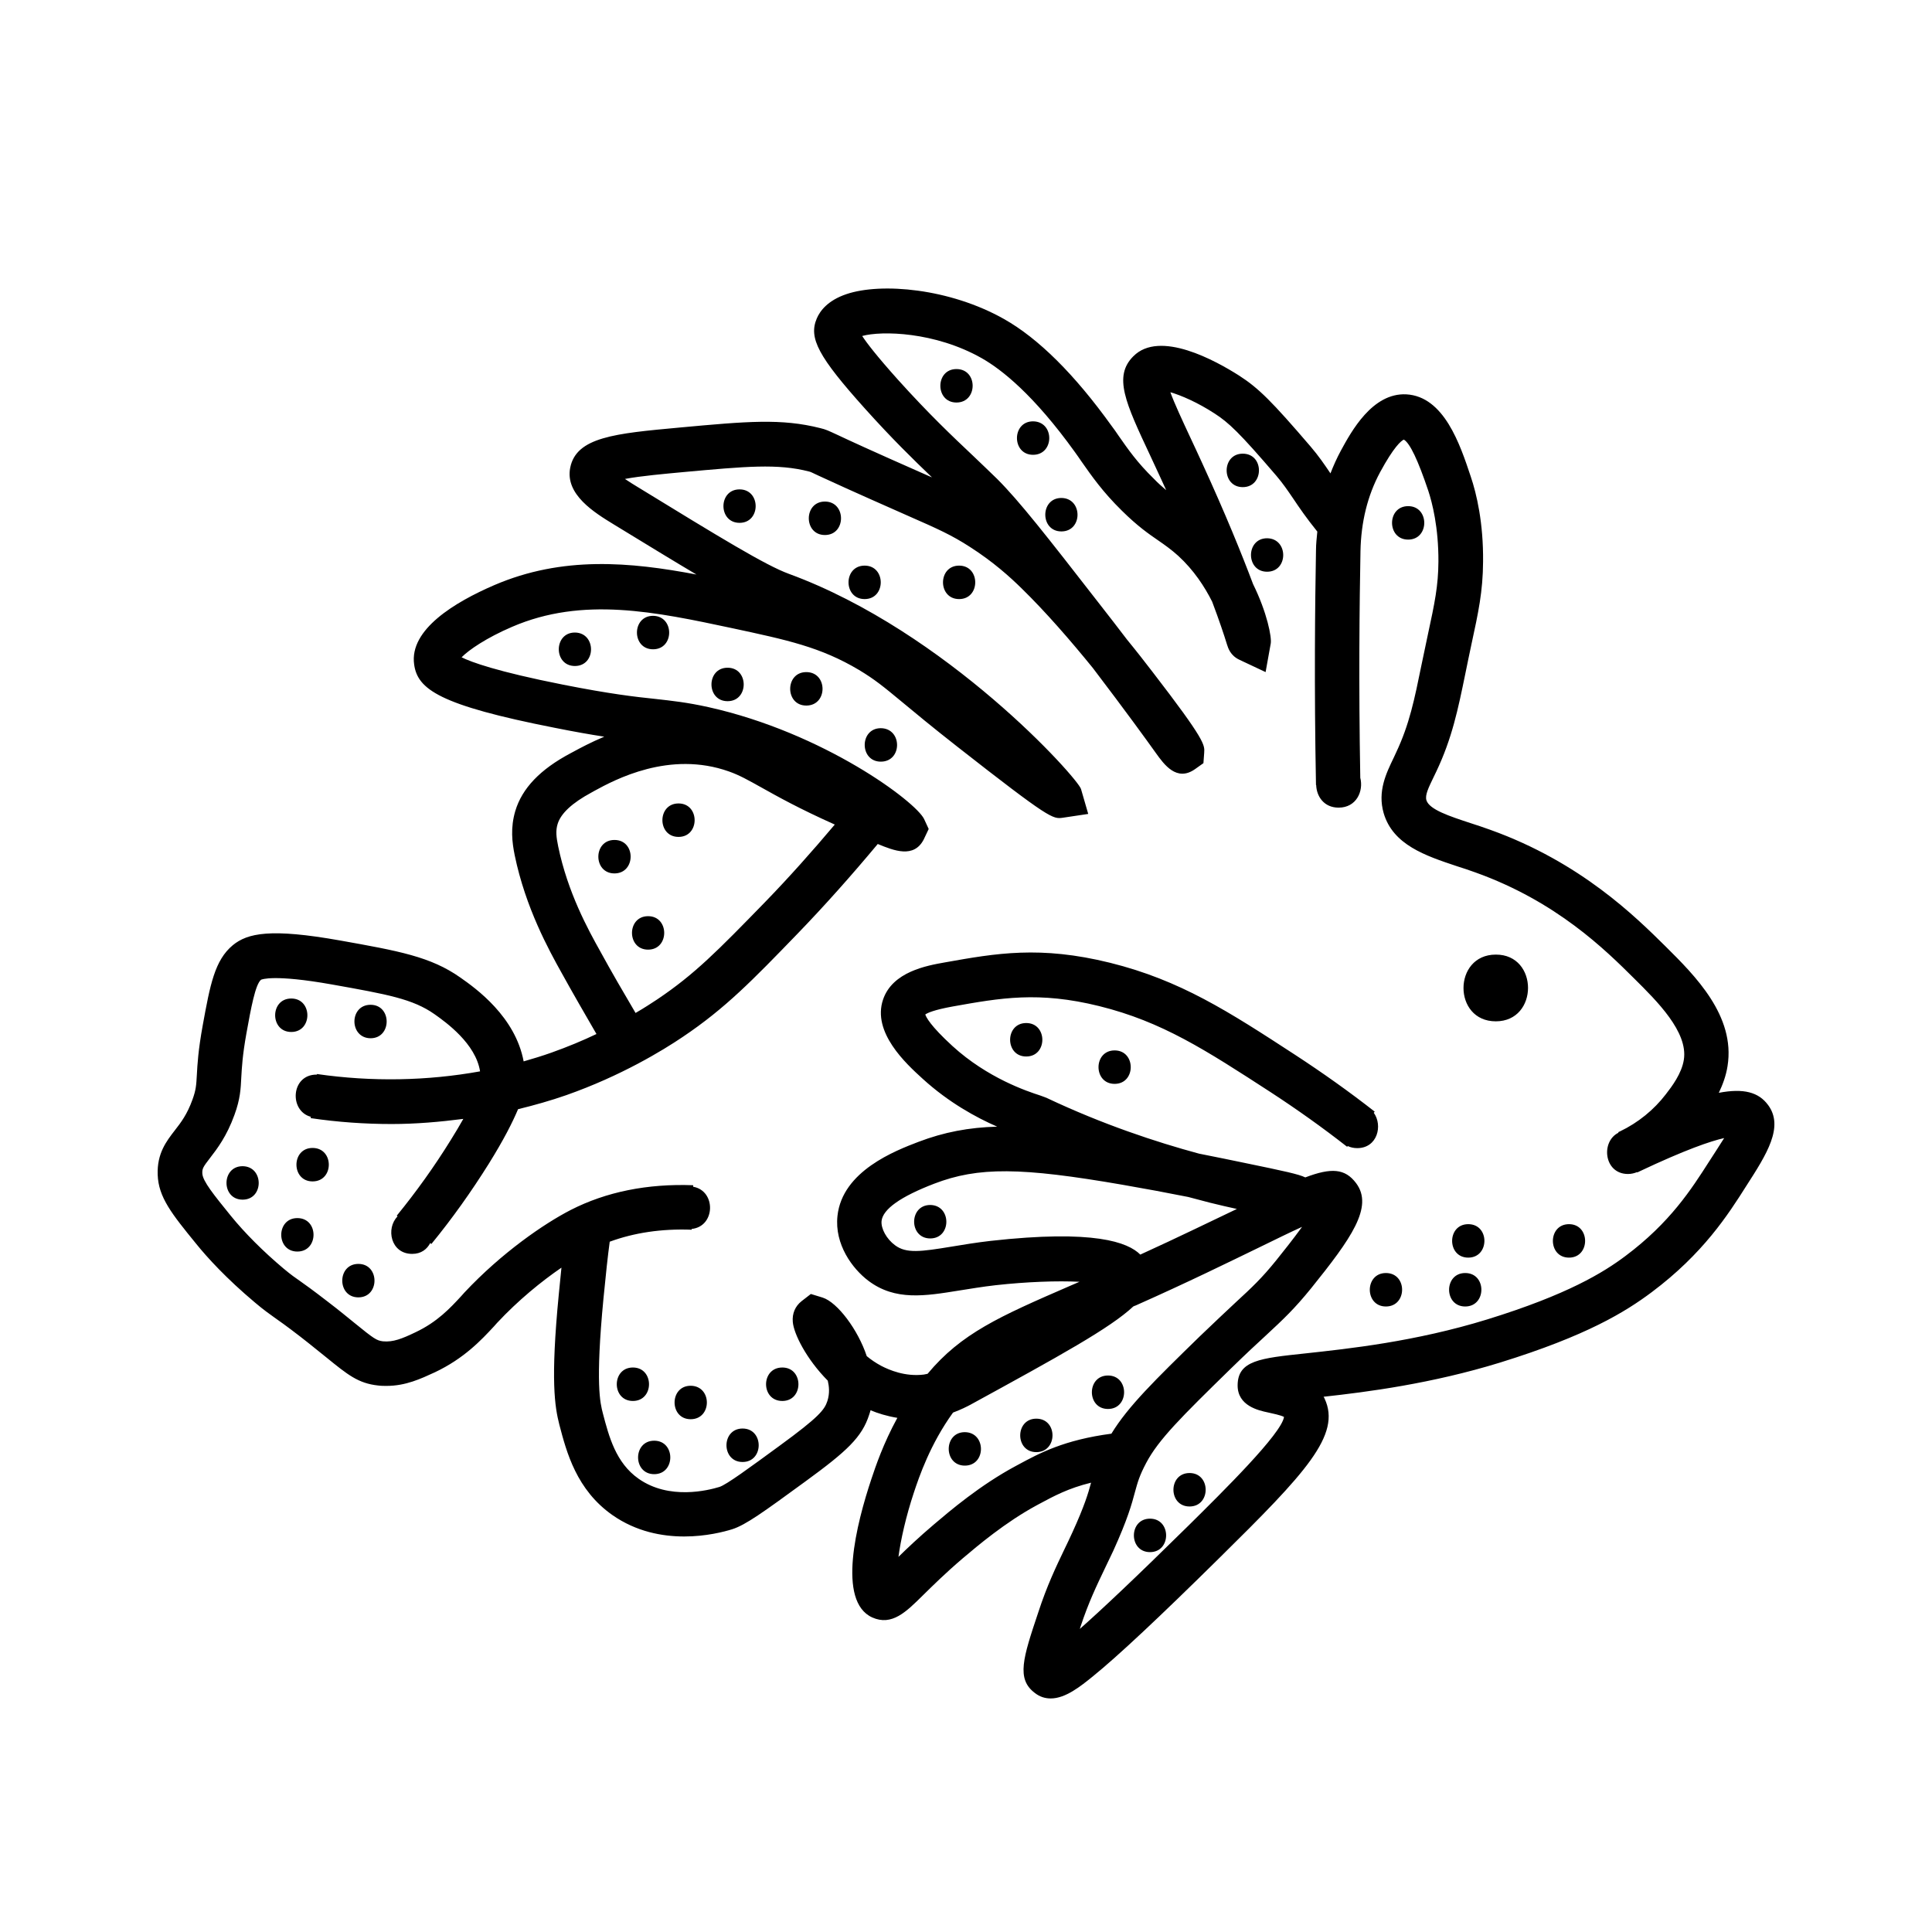 <?xml version="1.0" encoding="UTF-8"?>
<!-- Uploaded to: ICON Repo, www.svgrepo.com, Generator: ICON Repo Mixer Tools -->
<svg fill="#000000" width="800px" height="800px" version="1.1" viewBox="144 144 512 512" xmlns="http://www.w3.org/2000/svg">
 <path d="m612.55 436.83c-2.469-3.375-6.449-4.484-13.047-3.223 1.008-2.117 1.914-4.484 2.316-7.106 2.117-13.301-8.613-23.93-16.426-31.691-7.859-7.758-22.418-22.27-46.402-30.883-1.762-0.656-3.527-1.211-5.188-1.762-5.691-1.863-11.035-3.629-11.789-6.098-0.402-1.359 0.504-3.223 1.965-6.246l0.656-1.359c4.18-8.816 5.742-16.426 7.707-25.996 0.504-2.418 1.008-4.988 1.613-7.758 1.812-8.363 3.023-13.906 3.074-21.867 0.102-10.277-1.715-17.984-3.273-22.57-2.82-8.465-7.055-21.211-17.078-21.766-9.02-0.453-14.609 9.926-17.332 14.914-1.059 1.965-1.965 3.981-2.769 6.047 0-0.051-0.051-0.051-0.051-0.102-1.562-2.316-3.074-4.535-5.188-7.004-10.277-11.992-13.805-15.516-18.992-18.844-6.098-3.879-21.008-12.191-28.012-5.09-5.34 5.34-2.066 12.344 4.484 26.301 0.957 2.117 2.066 4.383 3.176 6.852 0.352 0.754 0.707 1.562 1.059 2.316-1.008-0.855-2.117-1.812-3.324-3.074-4.383-4.281-6.75-7.707-9.32-11.387-0.605-0.906-1.211-1.762-1.863-2.621-9.773-13.602-19.348-23.125-28.465-28.266-14.359-8.113-32.547-9.723-41.766-6.602-4.938 1.664-7.004 4.434-7.859 6.449-2.215 5.188 0.402 10.125 12.848 23.98 7.106 7.91 12.746 13.402 17.684 18.137-0.402-0.152-0.754-0.352-1.16-0.504l-0.906-0.402c-14.055-6.195-20.051-8.969-22.922-10.328-2.621-1.211-3.125-1.461-4.586-1.812-10.328-2.621-19.398-1.812-37.434-0.152-16.977 1.562-27.258 2.519-28.867 10.629-1.41 7.106 6.398 11.891 11.586 15.062 8.918 5.441 16.07 9.824 21.867 13.25-17.531-3.324-35.469-4.988-53.605 2.82-10.379 4.484-22.52 11.738-21.211 21.008 0.906 6.602 6.699 10.781 37.18 16.777 5.289 1.059 9.574 1.812 13.199 2.367-3.578 1.512-6.398 3.023-8.16 3.981l-0.754 0.402c-8.062 4.281-12.848 9.27-14.66 15.316-1.309 4.434-0.855 8.262-0.152 11.738 2.871 13.906 9.07 25.141 12.445 31.188 2.973 5.391 6.098 10.781 9.219 16.172-3.578 1.715-7.559 3.375-11.941 4.938-2.418 0.855-4.887 1.613-7.356 2.316-2.215-11.84-12.594-19.297-16.777-22.219-7.859-5.543-16.375-7.055-31.891-9.824-18.391-3.273-24.484-1.965-28.414 1.258-4.785 3.981-5.996 10.43-7.961 21.211-1.211 6.648-1.41 10.379-1.562 13.148-0.152 2.672-0.203 3.93-1.16 6.551-1.41 3.93-3.074 6.098-4.684 8.16-2.215 2.871-4.734 6.098-4.535 11.738 0.203 5.996 3.727 10.379 10.176 18.289 2.922 3.629 8.012 9.219 15.566 15.566 2.57 2.168 3.777 2.973 5.238 4.031 1.359 0.957 3.023 2.117 6.75 4.988 2.871 2.215 5.09 4.082 6.953 5.543 5.644 4.586 8.465 6.902 13.754 7.457 0.754 0.102 1.512 0.102 2.215 0.102 5.09 0 9.117-1.914 12.746-3.578 7.809-3.68 12.395-8.613 15.719-12.191l0.805-0.906c5.644-6.047 11.789-11.035 17.078-14.66-0.203 2.066-0.453 4.383-0.707 7.106-2.215 22.824-1.059 29.773 0.152 34.512 1.914 7.305 4.535 17.281 14.105 23.98 6.297 4.383 13.148 5.644 18.992 5.644 5.793 0 10.578-1.258 12.695-1.914 3.629-1.16 8.262-4.535 19.445-12.695 10.984-8.012 14.965-11.688 16.879-17.684 0.152-0.402 0.25-0.805 0.352-1.16 1.914 0.805 4.332 1.562 7.106 2.016-3.727 6.801-5.793 12.949-6.852 16.121-3.981 11.891-9.219 32.496 0.203 36.777 5.188 2.316 8.969-1.461 13.402-5.844 2.469-2.418 5.793-5.742 10.578-9.824 3.93-3.324 11.234-9.523 19.598-14.055l0.656-0.352c3.93-2.117 7.758-4.18 13.754-5.644-0.754 2.82-1.762 6.195-4.938 13.148-0.707 1.562-1.41 3.023-2.117 4.484-2.266 4.734-4.637 9.672-6.953 16.777-4.031 12.043-5.844 17.582-0.906 21.312 1.359 1.059 2.769 1.461 4.231 1.461 3.93 0 7.961-3.273 11.082-5.793 6.602-5.34 17.633-15.668 33.703-31.539 22.57-22.27 32.344-32.496 27.762-42.168-0.051-0.152-0.152-0.301-0.25-0.453 11.539-1.258 28.668-3.477 46.805-9.07 22.922-7.106 33.152-13.402 40.152-18.641 13.652-10.227 20.254-20.555 25.039-28.113 5.445-8.457 10.082-15.711 5.797-21.504zm-309.44-40.66c-3.273-5.844-8.664-15.668-11.184-27.859-0.504-2.469-0.707-4.133-0.152-5.945 0.855-2.82 3.879-5.594 8.918-8.312l0.805-0.453c5.441-2.973 19.949-10.781 35.719-5.141 2.719 0.957 5.039 2.266 8.566 4.231 4.231 2.367 9.977 5.594 19.445 9.824-5.945 7.055-12.09 13.957-18.438 20.504-12.695 13.047-18.691 19.145-28.566 25.797-1.461 0.957-3.426 2.266-5.793 3.629-3.176-5.391-6.348-10.832-9.32-16.273zm143.08 80.309c-3.273-3.273-12.191-6.699-39.699-3.629-3.879 0.453-7.254 1.008-10.277 1.512-8.262 1.359-12.043 1.863-15.012-0.352-2.266-1.664-3.777-4.434-3.578-6.449 0.352-3.125 5.039-6.449 13.957-9.875 11.688-4.484 22.922-4.383 49.977 0.301 5.844 1.008 11.789 2.117 17.332 3.223 2.066 0.555 3.981 1.059 5.742 1.512 2.672 0.656 5.039 1.211 7.152 1.664-7.004 3.328-15.316 7.41-25.594 12.094zm-32.348 55.672-0.656 0.352c-9.473 5.09-17.383 11.84-21.664 15.469-4.031 3.426-7.055 6.297-9.422 8.613 0.605-4.535 1.965-10.629 4.082-17.027 1.41-4.231 4.332-12.848 10.379-21.211 2.168-0.805 3.727-1.613 4.586-2.066 23.832-13.047 37.031-20.305 43.176-26.047 0.203-0.102 0.402-0.203 0.605-0.25 13.957-6.195 24.988-11.637 33.102-15.566 3.93-1.914 7.809-3.828 11.035-5.289-2.367 3.273-5.188 6.801-6.852 8.867-3.828 4.734-6.297 7.055-10.832 11.234-2.418 2.266-5.391 5.039-9.371 8.867-11.992 11.688-19.043 18.59-23.477 25.844-12.547 1.66-18.996 5.137-24.691 8.211zm183.04-80.258c-4.586 7.152-10.227 16.07-22.168 24.988-5.793 4.332-15.215 10.176-36.578 16.777-19.145 5.894-36.676 7.758-48.316 9.02-11.84 1.258-17.785 1.863-17.836 8.414-0.051 5.492 5.594 6.699 7.961 7.203 1.109 0.25 3.578 0.754 4.332 1.211-0.656 4.434-16.02 19.598-25.293 28.766-14.309 14.105-23.227 22.469-28.816 27.406 0.051-0.203 0.152-0.453 0.203-0.656 2.117-6.398 4.231-10.781 6.449-15.418 0.707-1.512 1.461-3.074 2.215-4.637 3.777-8.312 4.887-12.344 5.742-15.566 0.707-2.57 1.16-4.281 2.973-7.707 3.273-6.195 9.27-12.141 22.52-25.09 3.879-3.777 6.75-6.449 9.168-8.664 4.785-4.434 7.609-7.106 11.992-12.496 10.578-13.148 16.676-21.613 11.941-27.91-2.922-3.879-6.551-4.133-13.453-1.512-1.762-0.855-5.543-1.664-16.02-3.828-3.375-0.707-7.559-1.562-12.141-2.469-11.387-3.074-25.543-7.758-40.254-14.711-0.301-0.152-0.906-0.352-1.863-0.707-3.426-1.109-13.906-4.586-23.227-13.098-5.894-5.391-7.004-7.707-7.203-8.363 0.555-0.402 2.266-1.211 7.254-2.117 12.695-2.266 22.773-4.082 38.844-0.102 16.676 4.133 28.113 11.586 45.445 22.824 6.953 4.535 13.754 9.371 20.254 14.461l0.152-0.203c0.707 0.352 1.562 0.555 2.519 0.555 5.391 0 6.801-6.047 4.383-9.371l0.25-0.301c-6.75-5.289-13.855-10.328-21.109-15.062-17.633-11.488-30.379-19.75-49.02-24.383-18.539-4.586-30.23-2.519-43.781-0.102-4.836 0.855-13.855 2.469-16.375 9.824-2.973 8.715 6.098 17.027 10.48 21.008 6.902 6.297 14.207 10.277 19.75 12.695-7.508 0.203-14.105 1.461-20.859 4.031-6.047 2.316-20.203 7.707-21.461 19.648-0.805 7.508 3.93 13.957 8.211 17.18 7.106 5.34 14.965 4.031 24.031 2.57 2.871-0.453 6.144-1.008 9.672-1.41 8.16-0.906 16.375-1.211 22.219-0.906-0.855 0.352-1.762 0.754-2.57 1.109-18.691 8.113-28.719 12.543-37.684 23.277-0.352 0.051-0.656 0.152-1.008 0.203-4.938 0.605-9.168-1.211-11.285-2.316-1.41-0.754-2.672-1.613-3.828-2.57-2.316-7.004-7.758-14.258-11.688-15.516l-3.125-0.957-2.469 1.914c-1.664 1.309-2.519 3.273-2.316 5.492 0.25 3.125 3.578 9.824 9.27 15.566 0.352 1.512 0.555 3.324-0.102 5.391-0.754 2.316-2.215 4.231-12.645 11.84-7.91 5.793-14.156 10.379-15.973 10.934-2.973 0.906-13.301 3.527-21.41-2.168-6.047-4.231-7.859-11.184-9.473-17.332-0.707-2.719-2.016-7.758 0.152-30.379 0.656-6.699 1.109-10.984 1.664-15.113 6.449-2.367 13.703-3.477 21.715-3.176v-0.203c6.348-0.656 6.5-10.125 0.402-11.184v-0.402c-12.141-0.453-23.074 1.762-32.445 6.551-7.152 3.68-18.34 11.387-28.164 21.867l-0.855 0.957c-2.973 3.223-6.348 6.852-12.09 9.574-3.578 1.715-5.945 2.672-8.664 2.418-1.664-0.203-2.367-0.656-7.559-4.887-1.863-1.512-4.18-3.426-7.152-5.691-3.981-3.074-5.894-4.434-7.254-5.391-1.359-0.957-2.215-1.512-4.383-3.324-5.34-4.484-10.277-9.422-13.957-13.957-4.484-5.543-7.457-9.168-7.559-11.234-0.051-1.258 0.152-1.664 2.066-4.133 1.863-2.418 4.383-5.691 6.449-11.387 1.562-4.281 1.664-6.953 1.812-9.977 0.152-2.57 0.301-5.742 1.359-11.637 1.211-6.699 2.367-13 3.879-14.207 0.102-0.051 3.223-1.512 18.793 1.258 14.711 2.621 21.41 3.828 27.156 7.859 3.074 2.168 10.934 7.809 12.09 15.164-13.957 2.519-28.617 2.82-43.227 0.707v0.152h-0.102c-6.852 0-7.305 9.672-1.512 11.184l-0.051 0.352c7.152 1.059 14.359 1.562 21.461 1.562 6.398 0 12.746-0.555 18.992-1.359-0.957 1.715-2.066 3.578-3.324 5.594-4.332 7.004-9.168 13.754-14.309 20.051l0.203 0.203c-3.125 3.125-1.863 9.926 3.879 9.926 2.418 0 3.93-1.258 4.785-2.871l0.301 0.25c5.492-6.699 10.578-13.855 15.215-21.262 3.981-6.398 6.297-10.984 7.758-14.461 4.332-1.059 8.613-2.266 12.797-3.727 14.461-5.09 25.543-11.84 30.832-15.418 11.336-7.609 18.539-15.062 30.43-27.355 7.305-7.559 14.41-15.566 21.262-23.781 4.281 1.762 9.574 3.879 12.191-1.211l1.309-2.769-1.211-2.621c-2.168-4.586-26.551-22.871-57.184-29.676-5.691-1.258-9.574-1.664-14.055-2.168-5.34-0.555-11.941-1.309-24.434-3.777-17.582-3.477-24.383-5.996-26.902-7.254 1.914-1.965 6.648-5.188 13.352-8.062 18.793-8.113 38.039-3.981 58.391 0.352 14.559 3.125 23.375 4.988 33.605 11.082 4.18 2.519 6.449 4.383 11.438 8.516 3.273 2.719 7.758 6.449 14.508 11.738 24.688 19.348 25.391 19.246 28.012 18.895l6.758-1.012-1.914-6.602c-0.805-2.82-35.469-41.664-77.434-57.031-6.195-2.266-18.289-9.672-40.254-23.125-0.656-0.402-1.914-1.16-3.176-2.016 4.231-0.805 10.629-1.359 15.418-1.812 16.676-1.512 25.039-2.316 33.402-0.152 0.402 0.102 0.402 0.102 2.519 1.109 2.922 1.359 8.969 4.133 23.125 10.379l0.906 0.402c7.457 3.273 11.184 4.938 16.02 8.062 6.297 4.031 10.68 8.012 13.805 11.082 6.297 6.144 12.898 13.754 18.793 21.008 8.969 11.789 14.207 19.043 16.727 22.57 2.168 3.023 5.492 7.656 10.328 4.281l2.266-1.613 0.203-2.769c0.152-2.066 0.25-3.324-13.652-21.363-2.016-2.621-4.281-5.543-6.801-8.613-2.215-2.922-4.684-6.098-7.356-9.523-14.055-18.086-21.16-27.156-27.055-33.051-2.066-2.016-4.133-3.981-6.348-6.098-5.492-5.188-11.738-11.082-19.949-20.203-5.594-6.246-8.262-9.723-9.473-11.586 5.141-1.41 19.246-1.16 31.691 5.894 5.238 2.973 13.754 9.672 24.688 24.887 0.605 0.805 1.16 1.664 1.762 2.519 2.621 3.727 5.543 7.961 10.68 13 4.18 4.133 7.106 6.144 9.672 7.91 1.812 1.258 3.324 2.316 5.238 4.031 4.18 3.828 7.055 8.262 9.02 12.191 1.863 4.938 3.125 8.715 3.93 11.336 0.301 0.957 0.906 2.922 3.273 4.031l6.953 3.273 1.359-7.559c0.301-1.664-0.957-8.211-4.684-15.77-2.973-7.91-7.305-18.59-13.453-31.992-1.16-2.519-2.215-4.836-3.223-6.953-2.066-4.434-4.18-8.969-5.238-11.891 2.82 0.805 7.254 2.719 11.738 5.644 3.727 2.418 6.5 4.988 16.426 16.574 1.664 1.965 2.871 3.727 4.383 5.945 1.613 2.418 3.477 5.141 6.398 8.766-0.152 1.664-0.352 3.273-0.352 4.988-0.25 14.156-0.504 35.973 0 62.172h0.051c0.102 3.023 2.066 5.996 5.945 5.996 4.734 0 6.648-4.383 5.742-7.91-0.453-25.242-0.203-46.301 0.051-60.055 0.152-7.707 1.863-14.711 5.188-20.906 3.629-6.699 5.543-8.312 6.297-8.664 1.613 0.906 3.777 5.492 6.5 13.602 1.008 3.074 2.719 9.621 2.672 18.742-0.051 6.449-0.957 10.832-2.82 19.445-0.605 2.82-1.16 5.441-1.664 7.91-1.863 9.117-3.176 15.719-6.75 23.277l-0.605 1.309c-2.016 4.18-4.332 8.918-2.672 14.711 2.469 8.414 11.082 11.285 19.398 14.055 1.613 0.504 3.273 1.059 4.938 1.664 21.512 7.707 34.41 20.504 42.117 28.164 5.996 5.945 14.258 14.105 13.098 21.461-0.555 3.629-3.176 7.106-4.785 9.168-3.125 4.082-7.305 7.508-12.141 9.824-0.152 0.051-0.301 0.152-0.453 0.203l0.051 0.152c-4.734 2.316-3.879 10.934 2.519 10.934 0.906 0 1.715-0.203 2.418-0.504l0.051 0.102c0.152-0.102 0.352-0.152 0.504-0.25 12.242-5.793 18.941-8.062 22.52-8.867-1.219 1.965-2.879 4.484-4.039 6.297zm-357.91 35.922c-5.691 0-5.691-8.867 0-8.867 5.695 0 5.695 8.867 0 8.867zm-16.172-12.141c-5.691 0-5.691-8.867 0-8.867 5.742 0 5.691 8.867 0 8.867zm-14.508-13.754c-5.691 0-5.691-8.867 0-8.867 5.691 0.051 5.691 8.867 0 8.867zm18.539-4.836c-5.691 0-5.691-8.867 0-8.867 5.742 0 5.742 8.867 0 8.867zm-5.644-39.602c-5.691 0-5.691-8.867 0-8.867 5.695 0 5.695 8.867 0 8.867zm21.012-7.203c5.691 0 5.691 8.867 0 8.867-5.695-0.051-5.695-8.867 0-8.867zm69.523 104.99c-5.691 0-5.691-8.867 0-8.867 5.695 0 5.695 8.867 0 8.867zm5.644 19.398c-5.691 0-5.691-8.867 0-8.867s5.691 8.867 0 8.867zm9.672-14.562c-5.691 0-5.691-8.867 0-8.867 5.742 0.051 5.691 8.867 0 8.867zm13.754 11.336c-5.691 0-5.691-8.867 0-8.867 5.691 0 5.691 8.867 0 8.867zm10.531-25.039c5.691 0 5.691 8.867 0 8.867-5.746 0-5.746-8.867 0-8.867zm-35.57-110.74c-5.691 0-5.691-8.867 0-8.867 5.691 0 5.691 8.867 0 8.867zm-8.918-20.199c-5.691 0-5.691-8.867 0-8.867 5.742 0 5.695 8.867 0 8.867zm16.98-18.543c5.691 0 5.691 8.867 0 8.867-5.695 0-5.695-8.867 0-8.867zm-27.461-36.426c-5.691 0-5.691-8.867 0-8.867 5.695 0.051 5.695 8.867 0 8.867zm43.633-37.938c-5.691 0-5.691-8.867 0-8.867 5.691 0.004 5.691 8.867 0 8.867zm22.621 3.227c-5.691 0-5.691-8.867 0-8.867 5.691 0 5.691 8.867 0 8.867zm10.527 16.977c-5.691 0-5.691-8.867 0-8.867 5.695 0 5.695 8.867 0 8.867zm25.039 0c-5.691 0-5.691-8.867 0-8.867 5.695 0 5.695 8.867 0 8.867zm17.785 121.22c-5.691 0-5.691-8.867 0-8.867 5.695 0 5.695 8.867 0 8.867zm23.426 7.254c-5.691 0-5.691-8.867 0-8.867 5.695 0 5.695 8.867 0 8.867zm71.895 58.996c-5.691 0-5.691-8.867 0-8.867 5.746 0 5.695 8.867 0 8.867zm21.012 0c-5.691 0-5.691-8.867 0-8.867 5.742 0 5.691 8.867 0 8.867zm0.805-12.949c-5.691 0-5.691-8.867 0-8.867 5.742 0 5.691 8.867 0 8.867zm26.703 0c-5.691 0-5.691-8.867 0-8.867s5.691 8.867 0 8.867zm-19.398-62.621c-11.438 0-11.387-17.684 0-17.684 11.387-0.051 11.387 17.684 0 17.684zm-142.93-163.99c-5.691 0-5.691-8.867 0-8.867 5.742 0 5.691 8.867 0 8.867zm20.301 13.855c-5.691 0-5.691-8.867 0-8.867 5.746 0.051 5.695 8.867 0 8.867zm7.508 20.305c-5.691 0-5.691-8.867 0-8.867 5.695 0.051 5.695 8.867 0 8.867zm48.062-11.738c-5.691 0-5.691-8.867 0-8.867 5.746 0 5.695 8.867 0 8.867zm6.449 22.418c-5.691 0-5.691-8.867 0-8.867 5.695 0.051 5.695 8.867 0 8.867zm37.383-17.379c5.691 0 5.691 8.867 0 8.867-5.691-0.004-5.691-8.867 0-8.867zm-200.11 37.934c-5.691 0-5.691-8.867 0-8.867 5.695 0.051 5.695 8.867 0 8.867zm19.75 13.754c-5.691 0-5.691-8.867 0-8.867 5.695 0 5.695 8.867 0 8.867zm20.859 1.16c-5.691 0-5.691-8.867 0-8.867 5.742 0 5.742 8.867 0 8.867zm19.75 14.863c-5.691 0-5.691-8.867 0-8.867 5.742 0.051 5.742 8.867 0 8.867zm81.816 197.39c-5.691 0-5.691-8.867 0-8.867 5.695 0 5.695 8.867 0 8.867zm-10.48 12.094c-5.691 0-5.691-8.867 0-8.867 5.695 0 5.695 8.867 0 8.867zm-49.07-22.926c-5.691 0-5.691-8.867 0-8.867 5.695 0.051 5.695 8.867 0 8.867zm18.945-3.574c-5.691 0-5.691-8.867 0-8.867 5.742 0 5.691 8.867 0 8.867zm18.992-11.438c-5.691 0-5.691-8.867 0-8.867 5.691 0 5.691 8.867 0 8.867zm-47.105-45.191c-5.691 0-5.691-8.867 0-8.867 5.691 0.051 5.691 8.867 0 8.867z"/>
</svg>